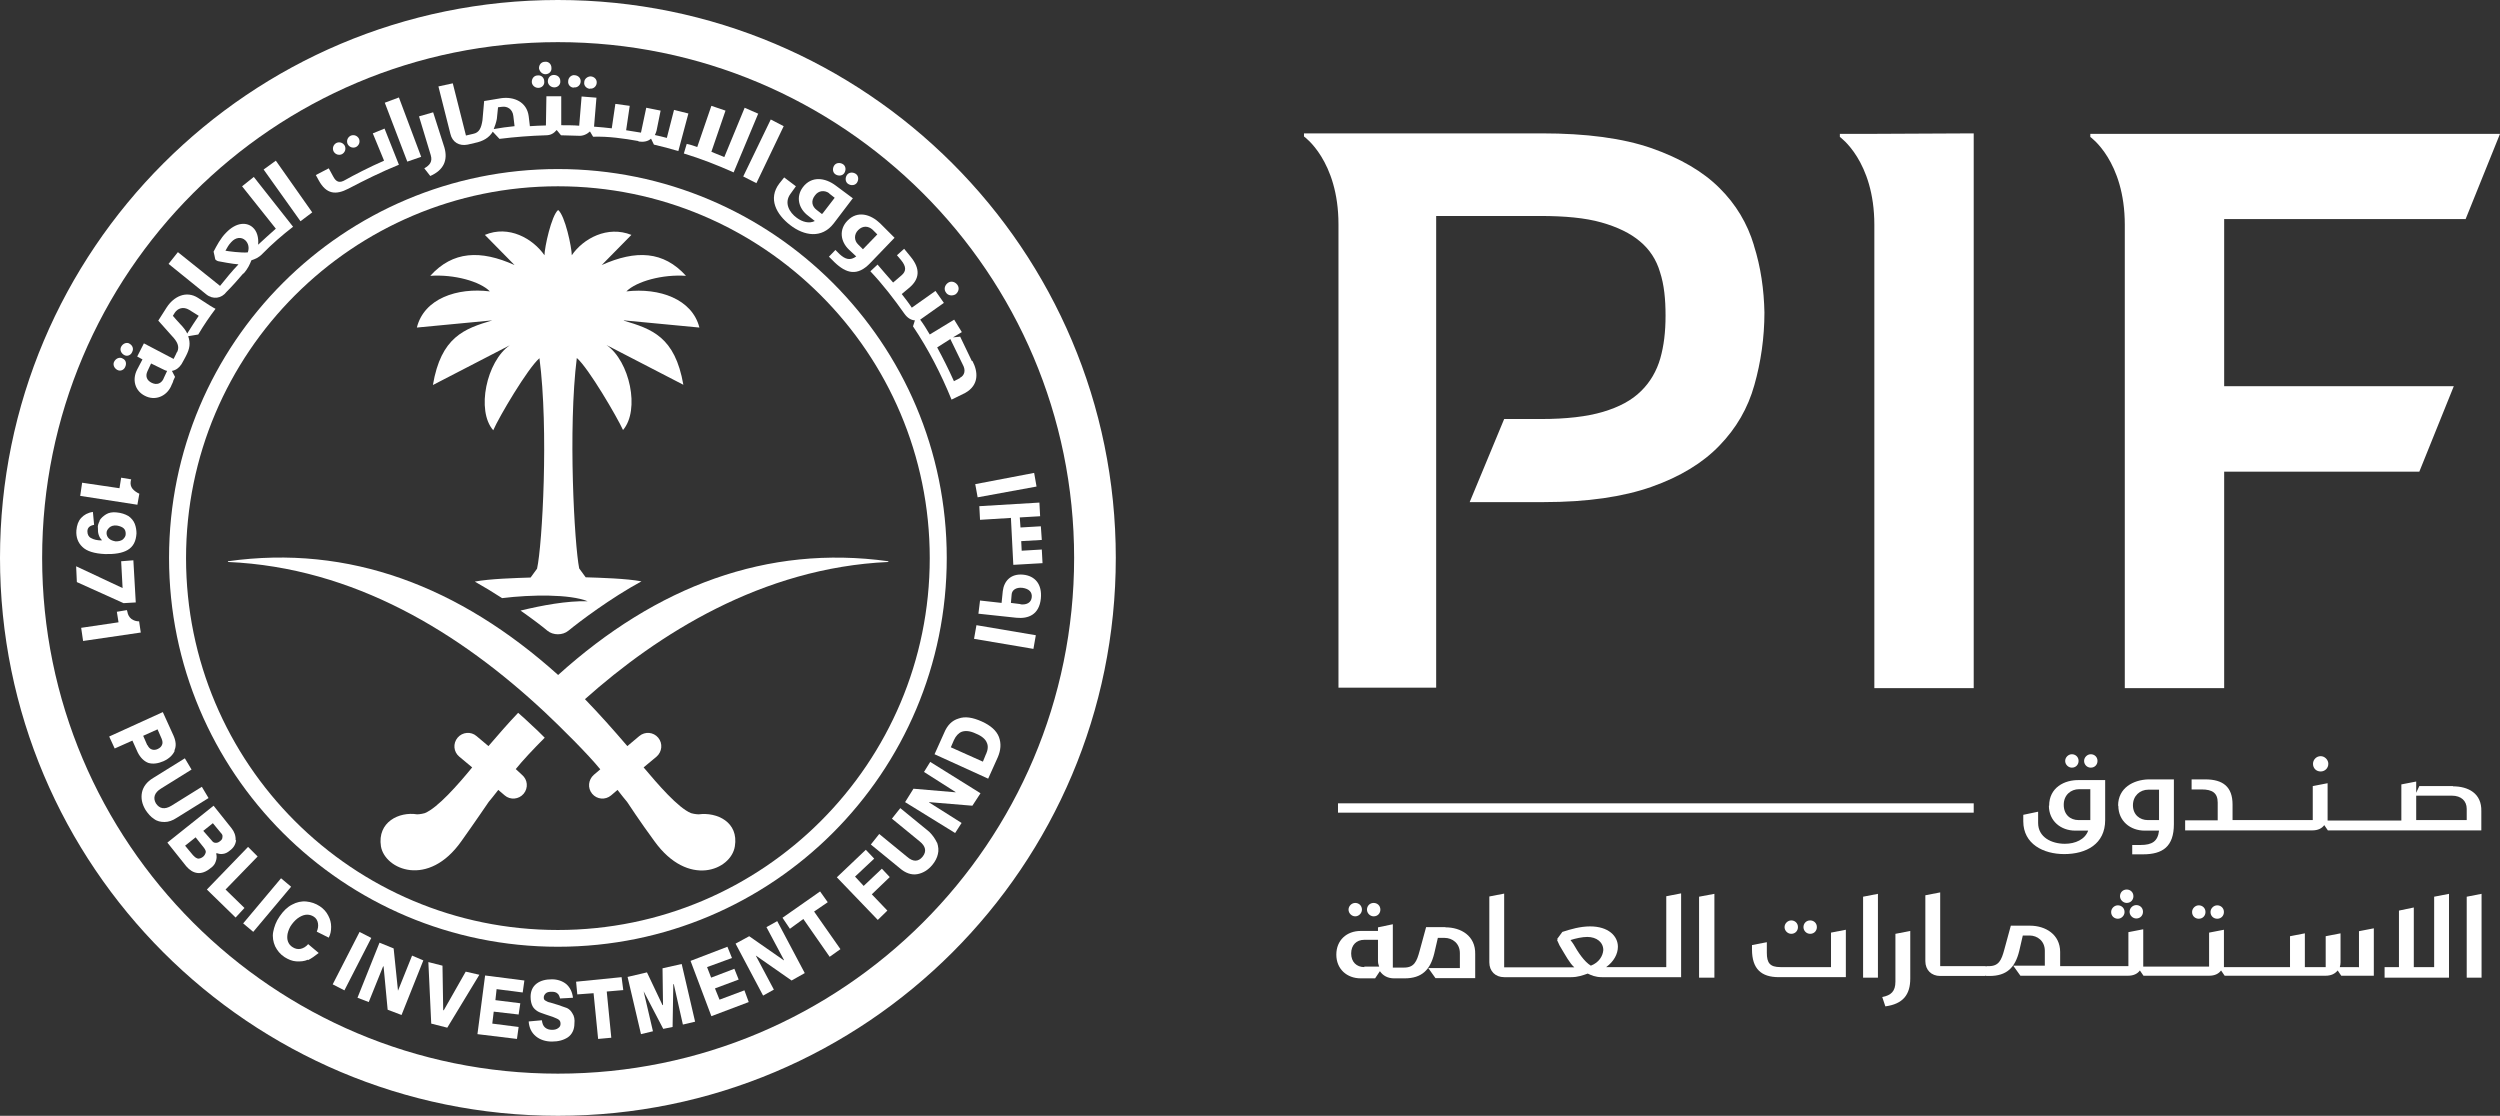 <svg xmlns="http://www.w3.org/2000/svg" id="Layer_1" data-name="Layer 1" viewBox="0 0 104.41 46.6"><rect x="0" y="0" width="104.41" height="46.6" fill="#333333" stroke="none"/><defs><style> .cls-1, .cls-2 { fill: #fff; } .cls-2 { fill-rule: evenodd; } </style></defs><g id="g64"><path id="path1" class="cls-1" d="M73.25,10.24c-.27-.9-.75-1.71-1.44-2.39-.69-.69-1.64-1.24-2.83-1.66-1.21-.42-2.73-.62-4.59-.62h-9.93v.13s1.44,1,1.44,3.67h0v19.35h4.08V9.02h4.34c1.04,0,1.89.08,2.56.27s1.21.45,1.61.79c.4.33.69.77.84,1.29.17.52.23,1.12.23,1.81s-.07,1.26-.22,1.79c-.15.52-.42.99-.8,1.36-.39.39-.92.67-1.59.87s-1.54.3-2.59.3h-1.54l-1.44,3.47h3.1c1.81,0,3.31-.22,4.5-.64,1.19-.42,2.14-1,2.83-1.72.7-.72,1.19-1.56,1.46-2.53.27-.95.42-1.98.42-3.03-.02-.95-.15-1.89-.44-2.8"></path><path id="path2" class="cls-1" d="M76.84,5.59v.13s1.44,1,1.44,3.67v19.35h4.15V5.57l-4.15.02h-1.44Z"></path><path id="path3" class="cls-1" d="M102.97,9.16l1.44-3.57h-17.11v.13s1.44,1,1.44,3.67v19.35h4.15v-9.04h8.15l1.44-3.57h-9.59v-6.98h10.08Z"></path><rect id="rect3" class="cls-1" x="55.88" y="33.55" width="26.55" height=".39"></rect><path id="path4" class="cls-1" d="M85.57,33.65c0,.64.5,1.04,1.1,1.04h.54c-.13.37-.54.55-.97.55-.57,0-1.12-.28-1.12-.87v-.47l-.62.13v.27c0,.95.84,1.37,1.71,1.37.92,0,1.71-.42,1.71-1.42v-1.67h-1.07c-.64-.02-1.27.32-1.27,1.07M87.3,34.18v.07h-.49c-.35,0-.62-.23-.62-.64s.3-.65.64-.65h.47v1.22Z"></path><path id="path5" class="cls-1" d="M86.53,32.06c.17,0,.28-.13.28-.28,0-.17-.13-.28-.28-.28s-.28.13-.28.28.13.28.28.28"></path><path id="path6" class="cls-1" d="M87.32,32.06c.17,0,.28-.13.28-.28,0-.17-.13-.28-.28-.28s-.28.13-.28.28.12.28.28.28"></path><path id="path7" class="cls-1" d="M88.47,33.65c0,.64.5,1.04,1.1,1.04h.6c-.05.44-.28.6-.77.6h-.35v.39h.45c.82,0,1.29-.32,1.29-1.26v-1.87h-1.07c-.62.02-1.26.35-1.26,1.1M90.19,34.25h-.49c-.33,0-.62-.22-.62-.62s.3-.65.64-.65h.45v1.27h.02Z"></path><path id="path8" class="cls-1" d="M96.92,32.22c.17,0,.32-.13.32-.32,0-.17-.15-.32-.32-.32-.18,0-.32.15-.32.32,0,.18.13.32.32.32"></path><path id="path9" class="cls-1" d="M102.45,32.83h-1.41l-.13.28v-.47l-.62.12v1.51h-3.08v-1.56l-.62.12v1.42h-3.35v-.65c0-.74-.4-1.05-1.14-1.05h-.57v.42h.42c.45,0,.67.15.67.55v.74h-1.36v.42h5.32c.22,0,.39-.08.49-.22l.15.22h6.41v-.8c.02-.75-.55-1.04-1.19-1.04M103.02,34.25h-2.11v-1.02h1.49c.39,0,.62.22.62.55v.47Z"></path><path id="path10" class="cls-1" d="M56.6,38.27c.15,0,.28-.13.28-.28,0-.17-.13-.28-.28-.28s-.28.13-.28.28.13.28.28.28"></path><path id="path11" class="cls-1" d="M57.37,38.27c.17,0,.28-.13.28-.28,0-.17-.13-.28-.28-.28-.17,0-.28.13-.28.28s.13.28.28.28"></path><path id="path12" class="cls-1" d="M60.36,38.72h-.8l-.27.99c-.12.45-.23.7-.65.7h-.47v-1.81l-.62.13v.15h-.72c-.59,0-1.02.39-1.02.99s.44.99,1.02.99h.6l.2-.3c.12.18.32.3.59.3h.44c.72,0,1.07-.35,1.24-1.04l.15-.65h.28c.33,0,.64.23.64.64v.62h-1.32l.3.42h1.66v-1c.02-.77-.6-1.12-1.24-1.12M56.98,40.39c-.33,0-.55-.22-.55-.57s.22-.57.55-.57h.57v.87c0,.1.02.18.05.25h-.62v.02Z"></path><path id="path13" class="cls-1" d="M69.62,40.39h-2.54c.32-.23.49-.55.49-.85,0-.45-.4-.85-1.16-.85-.42,0-.82.12-1.16.23l-.22.3.03.02-.03.02.1.22c.27.45.42.74.62.92h-2.93v-3.08l-.62.12v2.75c0,.37.25.62.62.62h2.8c.28,0,.49-.08.69-.15.15.07.32.15.59.15h3.31v-3.5l-.62.12v2.98h.03ZM66.44,40.33c-.28-.17-.54-.57-.72-.89-.02-.03-.08-.12-.13-.18.22-.07.49-.13.7-.13.39,0,.67.22.67.55-.02.25-.18.52-.52.65"></path><polygon id="polygon13" class="cls-1" points="70.96 37.45 70.96 40.83 71.6 40.83 71.6 37.33 70.96 37.45"></polygon><path id="path14" class="cls-1" d="M75.6,39c.17,0,.28-.13.28-.28,0-.17-.13-.28-.28-.28-.17,0-.28.13-.28.28s.12.28.28.28"></path><path id="path15" class="cls-1" d="M74.81,39c.17,0,.28-.13.28-.28,0-.17-.13-.28-.28-.28s-.28.13-.28.28.13.28.28.28"></path><path id="path16" class="cls-1" d="M76.45,40.39h-2.09c-.44,0-.57-.17-.57-.6v-.44l-.62.12v.18c0,.82.39,1.16,1.12,1.16h2.8v-1.98l-.62.12v1.44h-.02Z"></path><polygon id="polygon16" class="cls-1" points="77.81 37.45 77.81 40.83 78.43 40.83 78.43 37.33 77.81 37.45"></polygon><path id="path17" class="cls-1" d="M79.16,41c0,.4-.18.57-.55.64l.13.39c.74-.1,1.04-.49,1.04-1.16v-1.99l-.62.12v2.01Z"></path><path id="path18" class="cls-1" d="M88.45,38.37c.15,0,.28-.13.28-.28,0-.17-.13-.28-.28-.28s-.28.13-.28.28c0,.17.13.28.28.28"></path><path id="path19" class="cls-1" d="M88.82,37.71c.17,0,.28-.13.28-.28,0-.17-.13-.28-.28-.28-.17,0-.28.13-.28.28s.13.28.28.28"></path><path id="path20" class="cls-1" d="M88.94,38.08c0,.15.13.28.28.28.17,0,.28-.13.28-.28,0-.17-.13-.28-.28-.28s-.28.13-.28.28"></path><path id="path21" class="cls-1" d="M91.83,38.37c.17,0,.28-.13.28-.28,0-.17-.13-.28-.28-.28s-.28.13-.28.28c0,.17.13.28.28.28"></path><path id="path22" class="cls-1" d="M92.6,38.37c.17,0,.28-.13.28-.28,0-.17-.13-.28-.28-.28s-.28.13-.28.28c0,.17.13.28.28.28"></path><path id="path23" class="cls-1" d="M98.51,40.39h-.79c.02-.07.03-.13.03-.2v-1.21l-.62.12v1.29h-.87v-1.41l-.62.12v1.29h-2.76v-1.56l-.62.12v1.42h-2.75v-1.56l-.62.12v1.42h-2.85v-.59c0-.74-.62-1.1-1.26-1.1h-.8l-.27.99c-.12.45-.23.7-.65.7h-.1s0,.02-.02.02c0,0,0-.02-.02-.02h-1.89v-3.08l-.62.12v2.75c0,.37.25.62.62.62h1.89s0-.02.02-.02c0,0,0,.02.02.02h.13c.72,0,1.07-.35,1.24-1.04l.15-.65h.28c.33,0,.64.23.64.64v.62h-1.32l.3.42h4.5c.22,0,.39-.08.49-.22l.15.22h2.75c.22,0,.39-.08.49-.22l.15.22h4.22c.22,0,.39-.08.5-.22l.15.22h1.36v-1.98l-.62.12v1.51h-.02Z"></path><polygon id="polygon23" class="cls-1" points="100.19 38.03 100.19 40.39 99.59 40.39 99.59 40.83 102.28 40.83 102.28 37.33 101.66 37.45 101.66 40.39 100.81 40.39 100.81 37.9 100.19 38.03"></polygon><polygon id="polygon24" class="cls-1" points="103.64 37.33 103.02 37.45 103.02 40.83 103.64 40.83 103.64 37.33"></polygon><path id="path24" class="cls-1" d="M46.6,23.3c0,12.87-10.43,23.3-23.3,23.3S0,36.17,0,23.3,10.43,0,23.3,0s23.3,10.43,23.3,23.3M23.3,1.76C11.4,1.76,1.76,11.4,1.76,23.3s9.64,21.54,21.54,21.54,21.56-9.64,21.56-21.54S35.2,1.76,23.3,1.76"></path><path id="path25" class="cls-1" d="M23.3,7.06c-8.97,0-16.24,7.27-16.24,16.24s7.27,16.24,16.24,16.24,16.24-7.27,16.24-16.24S32.27,7.06,23.3,7.06M23.3,38.84c-8.59,0-15.53-6.96-15.53-15.53s6.96-15.53,15.53-15.53,15.53,6.96,15.53,15.53-6.95,15.53-15.53,15.53"></path><polygon id="polygon25" class="cls-1" points="43.19 19.75 43.29 20.32 40.83 20.77 40.73 20.22 43.19 19.75"></polygon><polygon id="polygon26" class="cls-1" points="43.26 26.53 43.16 27.1 40.68 26.68 40.78 26.11 43.26 26.53"></polygon><path id="path26" class="cls-1" d="M40.86,25.65l.07-.57.9.1.05-.49c.05-.42.33-.74.85-.69.49.05.8.39.74,1-.07.67-.52.85-1.02.8l-1.59-.17ZM42.62,25.24c.27.03.45-.08.47-.3.02-.2-.1-.35-.39-.39-.27-.03-.44.1-.45.28l-.03.35.4.05Z"></path><polygon id="polygon27" class="cls-1" points="43.51 22.55 42.65 22.6 42.67 23 43.51 22.95 43.54 23.52 42.32 23.59 42.22 21.63 40.93 21.71 40.9 21.14 43.41 20.99 43.44 21.56 42.59 21.61 42.62 22.03 43.47 21.98 43.51 22.55"></polygon><path id="path27" class="cls-1" d="M5.74,21.08l-2.39-.37.08-.55,1.56.23.07-.44.42.07-.02.07c-.02.13,0,.23.08.33.07.08.17.15.28.2l-.08.45Z"></path><path id="path28" class="cls-1" d="M4.15,21.75c.07-.12.17-.2.28-.27s.27-.1.44-.08c.2.02.35.07.49.15.12.08.22.2.27.33s.07.27.07.4c-.02.32-.13.55-.37.69-.22.13-.54.18-.94.17-.45-.02-.77-.12-.95-.3-.18-.17-.27-.4-.25-.69.02-.22.08-.39.2-.52.12-.13.28-.22.49-.25l.05.54c-.18.03-.28.12-.28.27,0,.13.05.23.15.28.12.07.27.1.45.1v-.02c-.07-.07-.1-.13-.13-.22s-.03-.17-.03-.27c-.02-.1.02-.2.08-.32M4.57,22.03c-.07.07-.12.13-.12.23,0,.08.03.17.1.23.07.07.17.1.28.12.12,0,.22-.02.3-.08.07-.07.12-.13.12-.23s-.02-.17-.08-.23-.17-.1-.28-.12c-.15-.02-.25.02-.32.08"></path><polygon id="polygon28" class="cls-1" points="3.21 24.31 3.18 23.65 5.12 24.56 5.06 23.44 5.57 23.4 5.67 25.16 5.16 25.19 3.21 24.31"></polygon><path id="path29" class="cls-1" d="M5.86,26.42l-2.39.35-.08-.55,1.56-.23-.07-.44.42-.07.02.07c.02.13.08.23.17.3.1.07.2.1.32.1l.07.47Z"></path><path id="path30" class="cls-1" d="M39.91,12.29c.13-.1.17-.27.07-.4s-.27-.17-.4-.07-.17.27-.07.4c.08.13.27.15.4.07"></path><path id="path31" class="cls-1" d="M40.59,15.08l-.49-1.02-.3.03.37-.22-.32-.52-1.02.62c-.13-.22-.25-.42-.4-.62l.99-.7-.35-.5-.99.7c-.13-.2-.28-.39-.42-.57l.3-.25c.45-.37.49-.8.07-1.31l-.27-.33-.3.27.17.2c.23.28.22.47.02.64l-.35.3c-.22-.25-.44-.5-.65-.75l-.3.28c.52.55.99,1.16,1.42,1.77h0c.12.17.27.27.44.28l-.08.25h0c.64.95,1.17,1.98,1.61,3.06l.57-.28c.59-.33.54-.89.3-1.34M40.09,15.79l-.25.13c-.22-.49-.45-.95-.7-1.41l.55-.35.52,1.07c.13.23.08.45-.12.55"></path><path id="path32" class="cls-1" d="M35.61,8.29l-.79,1.04c-.5.65-1.24.52-1.82.07-.57-.44-.94-1.1-.45-1.74l.2-.25.49.37-.23.32c-.27.37-.05.77.27,1,.23.17.52.25.75.13l-.28-.22c-.4-.3-.52-.79-.22-1.19.37-.49.94-.39,1.36-.08l.74.55ZM34.63,8.07c-.18-.13-.44-.13-.6.1-.17.22-.12.45.08.6l.22.17s.02-.03.03-.03l.5-.65-.23-.18ZM34.89,7.28c-.12-.08-.13-.25-.05-.37s.25-.13.37-.05.13.25.05.37-.25.13-.37.05M35.42,7.68c-.12-.08-.13-.25-.05-.37s.25-.13.37-.05.13.25.05.37-.25.13-.37.05"></path><path id="path33" class="cls-1" d="M37.36,9.93l-1,1.04c-.55.59-1.02.45-1.51-.02l-.23-.23.27-.28.17.17c.25.23.45.28.7.1l-.3-.28c-.37-.35-.42-.85-.07-1.21.42-.44.97-.27,1.36.1l.62.62ZM36.04,10.41l.6-.62-.2-.2c-.17-.15-.4-.18-.6.02-.18.18-.17.44,0,.6l.2.2Z"></path><path id="path34" class="cls-1" d="M14.87,6.14c.13-.07.18-.22.12-.35-.07-.13-.22-.18-.35-.12-.13.07-.18.22-.12.35.07.13.22.18.35.12"></path><path id="path35" class="cls-1" d="M14.28,6.44c.13-.07.18-.22.12-.35-.07-.13-.22-.18-.35-.12-.13.07-.18.22-.12.35.07.13.22.18.35.12"></path><path id="path36" class="cls-1" d="M22.88,3.4c0,.13.12.25.27.25s.27-.12.25-.27c0-.15-.12-.25-.27-.25s-.25.12-.25.27"></path><path id="path37" class="cls-1" d="M22.48,3.67c.15,0,.27-.12.25-.27,0-.15-.12-.27-.27-.25-.15,0-.25.12-.25.27,0,.13.12.25.27.25"></path><path id="path38" class="cls-1" d="M22.78,3.1c.15,0,.27-.12.25-.27,0-.15-.12-.27-.27-.25-.15,0-.25.12-.25.27.02.13.13.25.27.25"></path><path id="path39" class="cls-1" d="M24.64,3.7c.15.02.27-.1.28-.23.02-.15-.1-.27-.25-.28-.13,0-.27.1-.27.25-.02.13.08.25.23.27"></path><path id="path40" class="cls-1" d="M23.97,3.65c.15.02.27-.1.28-.23.02-.15-.1-.27-.25-.28-.13-.02-.27.1-.27.25-.02.15.1.27.23.27"></path><path id="path41" class="cls-1" d="M16.66,6.88l-.6-1.51-.49.2.47,1.14c-.62.27-1.29.62-1.61.8-.25.15-.39.1-.52-.15l-.18-.33-.54.28.12.22c.32.59.72.62,1.24.35.67-.35,1.37-.7,2.11-1"></path><path id="path42" class="cls-1" d="M26.67,5.91c.2.03.39,0,.52-.12l.12.25c.35.08.69.17,1.02.27l.42-1.57-.6-.15-.3,1.17c-.17-.05-.33-.08-.5-.12.03-.05.05-.12.07-.18l.17-.84-.6-.12-.22,1.04c-.2-.03-.42-.07-.62-.1l.15-1.02-.6-.08-.15,1.02c-.22-.03-.5-.05-.74-.07l.1-1.21-.62-.05-.1,1.22c-.25-.02-.5-.02-.75-.02v-1.21h-.62l-.02,1.22c-.23,0-.45.02-.67.03l-.05-.42c-.08-.6-.62-.82-1.14-.75l-.72.12-.07.8c-.05.32-.13.52-.39.57l-.3.07-.55-2.18-.6.13.5,1.98c.08.35.37.52.72.45h0c.1-.02.2-.05.3-.07.35-.07.6-.22.75-.47l.28.3c.64-.08,1.29-.13,1.94-.15h0c.2,0,.33-.08.45-.22l.18.22h0c.23,0,.49.02.72.02.2.02.37-.07.49-.18l.13.22c.64-.02,1.27.07,1.89.18M20.62,5.39c.05-.12.1-.27.13-.42l.05-.49.17-.02c.22-.03.44.1.47.39l.05.42c-.3.03-.59.07-.87.12"></path><path id="path43" class="cls-1" d="M31.67,4.75l-.57-.25-.85,2.06c-.18-.07-.37-.15-.54-.22l.59-1.72-.59-.2-.59,1.72c-.15-.05-.28-.1-.44-.13l-.12.4c.72.22,1.41.49,2.08.79h0l1.02-2.44Z"></path><polygon id="polygon43" class="cls-1" points="16.07 4.29 16.66 4.07 17.59 6.55 17.01 6.75 16.07 4.29"></polygon><path id="path44" class="cls-1" d="M18.56,6.16c.15.52-.02.94-.59,1.19l-.25-.32c.23-.13.35-.28.27-.55l-.49-1.62.59-.17.47,1.47Z"></path><polygon id="polygon44" class="cls-1" points="32.19 4.99 32.73 5.27 31.59 7.65 31.04 7.37 32.19 4.99"></polygon><path id="path45" class="cls-1" d="M5.12,14.97c-.13-.07-.28,0-.35.13-.07.13,0,.28.13.35s.28,0,.33-.13c.07-.15.02-.3-.12-.35"></path><path id="path46" class="cls-1" d="M5.41,14.35c-.13-.07-.28,0-.35.13-.07.13,0,.28.13.35s.28,0,.33-.13c.07-.13.02-.28-.12-.35"></path><path id="path47" class="cls-1" d="M8.99,12.89h0c-.07-.03-.3-.17-.72-.45-.5-.32-1.02-.05-1.31.4l-.35.55.57.64c.22.23.33.44.22.67l-.02.02-.03.07-.1.2-1.24-.65-.28.55.22.12-.22.42c-.22.42-.1.89.32,1.1.42.22.89.03,1.09-.39l.02-.05c.03-.07.07-.13.08-.2l.07-.15-.13-.25c.17-.03.3-.13.4-.28.05-.08.18-.33.18-.33.17-.32.2-.55.1-.84l.42-.07h0c.23-.39.47-.74.72-1.07h0M6.83,15.82c-.1.2-.28.27-.49.17s-.28-.28-.18-.49l.15-.32.47.23c.07.03.13.07.2.08l-.15.32ZM7.85,13.88l-.03.05c-.05-.12-.18-.28-.27-.37s-.33-.37-.33-.37l.08-.13c.12-.18.35-.27.6-.12l.4.25c-.15.22-.3.45-.45.69"></path><path id="path48" class="cls-1" d="M10.18,11.42c.17-.2.25-.37.32-.55.15-.05.3-.1.47-.28.39-.4.82-.77,1.27-1.12l-1.64-2.08-.49.39,1.41,1.77c-.25.22-.5.45-.74.67h0c.03-.3-.05-.57-.22-.72-.25-.23-.69-.23-1.12.22-.23.23-.39.54-.52.79,0,0,.07.3.07.32.02.03.08.07.13.08s.62.12.84.13c-.27.28-.52.59-.77.9h0l-1.76-1.41-.39.49,1.57,1.27c.28.23.64.18.85-.1.25-.25.47-.5.7-.77M9.41,10.48c.07-.13.15-.27.25-.37.18-.2.42-.23.59-.07.12.12.17.3.1.5-.25.03-.85-.05-.94-.07"></path><polygon id="polygon48" class="cls-1" points="11.01 7.08 11.52 6.71 13.04 8.87 12.55 9.24 11.01 7.08"></polygon><path id="path49" class="cls-1" d="M7.3,31.35c-.08.18-.23.33-.47.44-.23.1-.45.13-.64.07-.18-.07-.33-.22-.44-.44l-.22-.49-.74.33-.23-.5,2.24-1.02.45.99c.1.23.12.44.03.62M6.16,31.12c.05.1.1.15.18.18.07.03.17.02.25-.02.1-.05.15-.1.18-.18.03-.07.02-.15-.02-.25l-.17-.39-.6.27.17.39Z"></path><path id="path50" class="cls-1" d="M6.88,34.33c-.17,0-.32-.03-.45-.13-.13-.08-.25-.22-.35-.37-.15-.25-.2-.49-.15-.74.05-.23.2-.44.47-.6l1.32-.82.28.47-1.27.79c-.28.17-.35.39-.22.62.15.23.37.27.65.1l1.27-.79.28.47-1.32.82c-.18.12-.35.18-.52.18"></path><path id="path51" class="cls-1" d="M9.86,35.09c-.02.17-.1.32-.27.44-.08.07-.18.12-.27.13-.1.02-.18,0-.27-.03l-.02.02c.03.12.02.22-.02.33-.03.1-.1.2-.22.28-.18.15-.37.22-.54.2-.18-.02-.33-.12-.47-.28l-.79-.99,1.93-1.54.75.94c.12.15.18.32.17.5M8.09,35.74c.05.07.12.1.18.12.07,0,.13-.02.2-.07.07-.05.1-.12.12-.18s-.02-.13-.07-.2l-.35-.44-.44.35.35.42ZM8.84,35.1c.05.07.1.1.17.1s.12-.02.18-.07c.07-.05.1-.1.1-.17.02-.07-.02-.13-.07-.18l-.33-.4-.4.32.35.4Z"></path><polygon id="polygon51" class="cls-1" points="9.42 37.15 10.21 37.92 9.84 38.32 8.64 37.15 10.36 35.37 10.76 35.77 9.42 37.15"></polygon><rect id="rect51" class="cls-1" x="9.92" y="37.52" width="2.46" height=".55" transform="translate(-24.96 22.04) rotate(-49.99)"></rect><path id="path52" class="cls-1" d="M12.86,40.08c-.15.07-.32.08-.49.07s-.33-.08-.49-.18c-.18-.12-.3-.27-.39-.45-.08-.18-.12-.39-.08-.6s.12-.44.27-.65c.15-.22.32-.39.52-.49.18-.1.39-.15.59-.13.2.02.39.08.57.2.15.1.27.23.35.39.08.15.12.3.12.47s-.03.32-.1.45l-.5-.25c.05-.12.07-.23.05-.35-.02-.12-.08-.22-.18-.28-.08-.05-.17-.08-.27-.08s-.2.03-.32.1c-.12.07-.22.17-.32.3s-.15.27-.18.4c-.02.12-.02.23.02.33s.1.17.18.22c.1.07.22.1.33.08s.23-.08.33-.2l.44.37c-.17.13-.3.23-.45.3"></path><rect id="rect52" class="cls-1" x="13.47" y="39.87" width="2.46" height=".55" transform="translate(-27.73 34.91) rotate(-62.86)"></rect><polygon id="polygon52" class="cls-1" points="16 40.36 15.4 41.85 14.93 41.67 15.85 39.37 16.44 39.61 16.62 41.36 16.62 41.38 17.21 39.91 17.68 40.11 16.77 42.39 16.19 42.17 16.02 40.36 16 40.36"></polygon><polygon id="polygon53" class="cls-1" points="17.89 40.18 18.48 40.33 18.51 42.18 18.53 42.2 19.45 40.58 20.02 40.71 18.68 42.92 18.01 42.75 17.89 40.18"></polygon><polygon id="polygon54" class="cls-1" points="20.62 42.25 20.56 42.75 21.66 42.89 21.59 43.39 19.94 43.19 20.26 40.74 21.9 40.95 21.83 41.45 20.74 41.31 20.69 41.77 21.73 41.9 21.66 42.37 20.62 42.25"></polygon><path id="path54" class="cls-1" d="M23.29,41.5c-.07-.07-.15-.08-.27-.08-.1,0-.18.02-.23.07-.05.05-.08.1-.08.17s.02.1.07.13.12.07.2.08l.33.1c.15.05.27.1.37.13.1.05.17.12.23.23.07.1.1.25.08.42,0,.25-.1.45-.27.57-.18.12-.4.18-.67.18s-.5-.08-.67-.22c-.18-.15-.28-.35-.3-.62l.55-.05c.02.13.05.23.13.3.08.07.18.1.3.1.1,0,.18-.02.25-.07.07-.05.1-.1.1-.18s-.02-.13-.07-.17-.13-.07-.25-.12l-.3-.1c-.13-.05-.25-.08-.33-.13s-.17-.12-.22-.22-.08-.22-.08-.39c0-.23.08-.42.25-.55s.39-.18.64-.18c.23,0,.44.07.6.2.15.13.25.32.28.57l-.54.03c-.02-.08-.05-.17-.12-.22"></path><polygon id="polygon55" class="cls-1" points="24.98 43.39 24.79 41.48 24.11 41.53 24.06 41 25.96 40.81 26.03 41.35 25.34 41.41 25.53 43.34 24.98 43.39"></polygon><polygon id="polygon56" class="cls-1" points="28.14 41.1 28.12 41.1 28.09 42.89 27.7 42.97 26.88 41.4 26.88 41.4 27.27 43.07 26.77 43.19 26.21 40.8 27.02 40.61 27.67 41.98 27.69 41.97 27.67 40.44 28.47 40.26 29.03 42.67 28.52 42.79 28.14 41.1"></polygon><polygon id="polygon57" class="cls-1" points="29.86 41.28 30.05 41.75 31.09 41.36 31.27 41.85 29.71 42.44 28.84 40.13 30.38 39.54 30.57 40.01 29.53 40.39 29.7 40.83 30.67 40.46 30.85 40.91 29.86 41.28"></polygon><polygon id="polygon58" class="cls-1" points="31.57 39.92 32.32 41.33 31.87 41.58 30.72 39.41 31.29 39.1 32.74 40.11 32.74 40.09 32.01 38.72 32.46 38.47 33.61 40.64 33.06 40.95 31.57 39.91 31.57 39.92"></polygon><polygon id="polygon59" class="cls-1" points="34.65 39.96 33.55 38.38 32.99 38.79 32.68 38.33 34.25 37.23 34.57 37.68 34 38.07 35.1 39.64 34.65 39.96"></polygon><polygon id="polygon60" class="cls-1" points="37.16 36.63 36.41 37.35 37.06 38.03 36.66 38.42 34.95 36.64 36.16 35.49 36.51 35.86 35.71 36.61 36.07 37 36.83 36.28 37.16 36.63"></polygon><path id="path60" class="cls-1" d="M39.14,35.2c.05.15.07.32.03.47-.03.15-.12.32-.23.45-.18.22-.4.35-.64.39s-.49-.05-.72-.25l-1.21-.99.35-.44,1.16.95c.25.22.47.22.65,0s.13-.44-.12-.64l-1.16-.95.35-.44,1.21.99c.15.15.25.3.32.45"></path><polygon id="polygon61" class="cls-1" points="38.8 33.51 40.16 34.37 39.89 34.79 37.8 33.5 38.15 32.94 39.91 33.09 39.91 33.08 38.59 32.24 38.85 31.82 40.95 33.13 40.61 33.65 38.8 33.5 38.8 33.51"></polygon><path id="path61" class="cls-1" d="M40.03,30.01c.27-.1.59-.05.97.12s.62.39.72.65c.1.27.08.55-.05.85l-.4.89-2.24-1.02.4-.89c.13-.32.33-.52.6-.6M41.18,31.5c.08-.18.1-.35.03-.49-.05-.13-.2-.27-.45-.37-.25-.12-.44-.13-.59-.08-.13.05-.25.17-.33.35l-.13.3,1.34.6.13-.32Z"></path><path id="path62" class="cls-2" d="M37.1,23.47v-.03c-5.06-.7-9.68,1.04-13.79,4.75-4.12-3.7-8.72-5.46-13.79-4.75v.03c5.27.23,9.69,2.96,13.24,6.28.69.65,1.79,1.74,2.31,2.38l-.27.23c-.23.2-.27.55-.07.79s.55.27.79.07l.27-.23c.17.22.33.42.4.5,0,0,.55.84,1.14,1.64,1.41,1.96,3.2,1.21,3.36.22.17-1.02-.75-1.44-1.51-1.34,0,0-.15,0-.32-.05-.54-.22-1.39-1.21-1.98-1.91l.54-.45c.23-.2.27-.55.07-.79s-.55-.27-.79-.07l-.5.42c-.59-.69-1.17-1.34-1.77-1.96,3.03-2.7,7.38-5.49,12.67-5.73"></path><path id="path63" class="cls-1" d="M26.06,13.38l3.15.3c-.3-1.19-1.67-1.67-3.05-1.51.42-.42,1.51-.72,2.49-.65-.94-1.04-2.09-1.09-3.52-.45l1.24-1.26c-1-.4-2.01.15-2.49.85,0-.32-.28-1.66-.57-1.89-.28.23-.57,1.57-.57,1.89-.49-.7-1.49-1.27-2.49-.85l1.24,1.26c-1.42-.64-2.58-.59-3.52.45.99-.07,2.08.23,2.49.65-1.37-.17-2.75.3-3.05,1.51l3.15-.3c-1.17.35-2.14.69-2.48,2.7l3.21-1.66c-.97.67-1.41,2.73-.69,3.55.23-.54,1.44-2.59,1.93-3.01.39,2.98.12,7.8-.1,8.79l-.27.37c-.6.02-1.71.05-2.33.17h0c.39.22.77.45,1.14.69,1.22-.15,2.83-.17,3.57.13-.87-.02-1.89.17-2.8.39h0c.5.35.92.67,1.12.84.12.1.28.15.44.15s.32-.05.44-.15c.45-.37,1.76-1.36,3.05-2.06h0c-.62-.12-1.72-.15-2.33-.17l-.27-.37c-.2-.99-.47-5.83-.1-8.79.49.42,1.69,2.48,1.93,3.01.72-.84.28-2.88-.69-3.55l3.21,1.66c-.35-2.01-1.32-2.33-2.49-2.68"></path><path id="path64" class="cls-2" d="M21.54,32.12c.28-.35.74-.84,1.21-1.31-.18-.18-.37-.37-.54-.52-.18-.17-.37-.35-.57-.52-.42.44-.82.9-1.24,1.39l-.5-.42c-.23-.2-.59-.17-.79.07s-.17.59.07.79l.54.45c-.59.72-1.44,1.69-1.98,1.91-.17.05-.32.05-.32.05-.75-.12-1.67.32-1.51,1.34.17.97,1.98,1.74,3.36-.22.57-.8,1.14-1.64,1.14-1.64.07-.08.23-.28.4-.5l.27.23c.23.2.59.17.79-.07s.17-.59-.07-.79l-.27-.25Z"></path></g></svg>